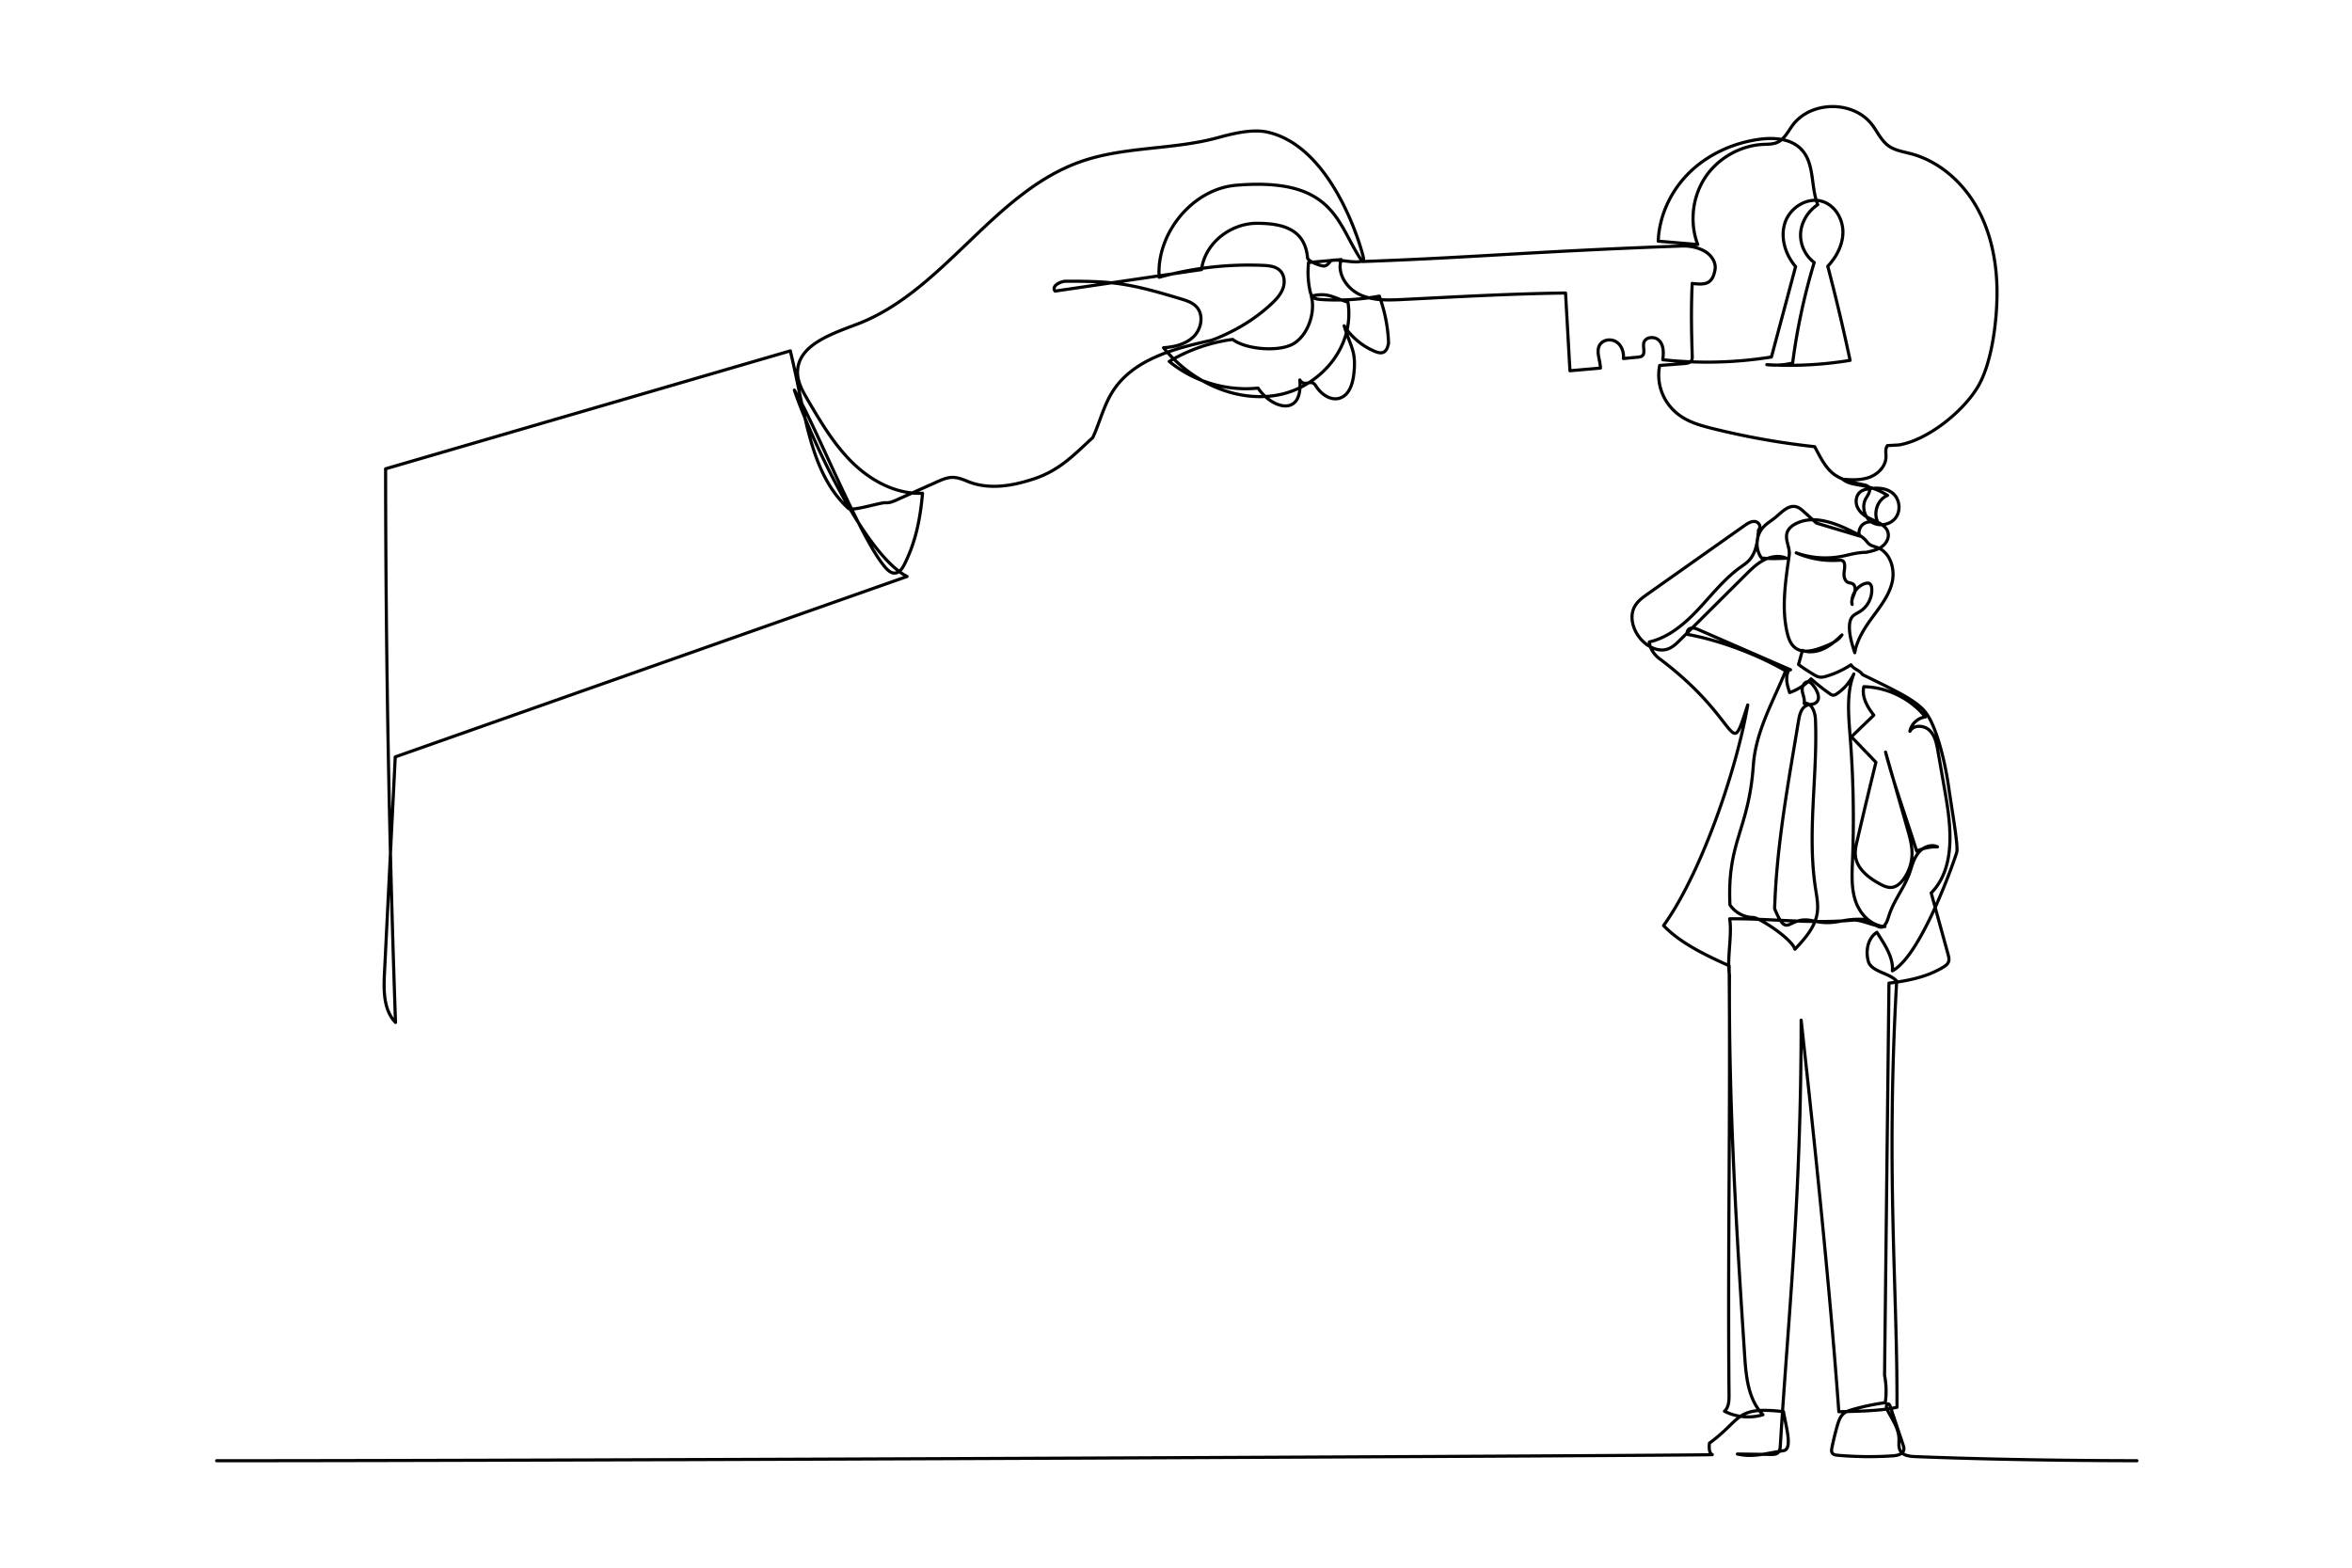 <svg xmlns="http://www.w3.org/2000/svg" width="8000" height="5333.333"><path fill="none" stroke="#000" stroke-linecap="round" stroke-linejoin="round" stroke-miterlimit="10" stroke-width="10.666" d="M736.903 4969.427c1171.27.146 5066.444-17.32 5087.19-20.667-11.96-6.227-10.92-25.72-9.693-39.147 111.307-80.906 86.013-126.453 251.907-107.106 7.826 47.986 32.026 127.68.626 132.573-62.4 9.707-103.626 23.707-157.426 11.533l114.333 1.48c7.853.094 16.413-.04 22.56-4.946 7.467-5.96 8.6-16.667 9.2-26.2 25.973-428.854 70.72-827.92 70.72-1446.36 45.84 414.72 98.093 915.946 128.187 1332.106 49.28-1.04 141.4-2.093 197.84-15.08 1.693-407.16-37.934-797.066-1.094-1449.733-24.066-28.013-85.906-31.493-96.226-66.947-10.334-35.466-2.094-79.16 28.92-99.186 24.986 39.493 56.68 84.413 52.786 130.986 98.134-52.066 211.24-376.333 218.854-403.173 5.8-20.48-16.547-144.6-28.347-227.507-9.267-65.293-37.64-200.04-79.6-250.906-32.467-39.334-96.947-69.56-212.347-125.987-12.253-16.84-27.36-16.547-39.626-33.387-25.427 16.734-53.307 29.76-82.454 38.494-8 2.4-16.413 4.48-24.653 3.133-7.813-1.267-14.76-5.56-21.493-9.72-18.254-11.347-36.48-22.667-49.614-33.133 4.44-15.947 8.854-31.894 13.28-47.84 23.854 8.893 51.08 4.493 73.974-6.64 22.893-11.107 42.146-28.4 60.426-46.08-13.333 20.586-37.573 30.866-60.36 39.973-32.093 12.84-71.413 24.867-98.773 3.747-15.733-12.134-22.773-32.307-27.267-51.654-19.32-83.32-6.2-170.306 6.867-262.64 3.947-26.013-15.253-52.746-6.947-77.693 4.667-14.013 17.227-23.973 30.427-30.547 62.04-30.826 135.827-.84 197.693 30.32 13.907 7 28.12 14.32 38.587 25.88 4.253 4.68 7.84 10 12.813 13.907 7.987 6.253 18.454 8.027 27.934 11.68 42.826 16.533 59.92 71.213 50.133 116.08-9.8 44.867-39.253 82.427-66.4 119.467-27.16 37.026-53.72 77.746-61.147 122.026-9.213-28.813-18.533-58.266-18.08-88.52.2-12.2 2.307-25.12 10.294-34.346 6.8-7.827 16.826-11.88 25.613-17.36 26.28-16.347 42.267-47.907 39.893-78.76-.52-6.467-2.426-13.814-8.24-16.667-3.946-1.92-8.6-1.24-12.813-.08-29.84 8.24-50.693 40.92-45.613 71.453-4.08-12.04 2.8-24.653 7.253-36.546 4.48-11.894 4.933-28.4-6.413-34.12-4.454-2.254-9.747-2.174-14.36-4.08-10.2-4.187-14.254-16.707-14.107-27.734.173-11.026 3.28-22 2.04-32.96-.52-4.626-2.04-9.493-5.773-12.28-4.16-3.093-9.867-2.773-15.067-2.453-49 3.16-98.707-5.573-143.707-25.227 49.494 17.72 103.8 21.8 155.387 11.694 25.467-4.974 51.12-13.374 82.627-13.507 17.893-3.8 36.266-7.813 51.413-18.04 15.173-10.213 26.547-28.24 23.427-46.253-5.294-30.614-43.267-40-70.534-54.907-15.72-8.6-29.866-21.587-35.813-38.493-5.96-16.907-1.987-37.96 12.387-48.707 8.12-6.107 18.48-8.373 28.546-9.88 28.614-4.293 60.747-2.72 82.374 16.533 22.64 20.174 26.48 58.174 8.24 82.374-18.267 24.213-55.974 30.946-81.414 14.466-25.44-16.493-34.653-53.786-19.706-80.173 6.92-12.253 18.36-26.933 10.026-38.267-4.093-5.533-11.453-7.28-18.186-8.653-35.254-7.133-71.8-14.627-100.747-35.96-28.947-21.333-47.893-60.84-65.147-93.467a2587.111 2587.111 0 0 1-346.973-61.653c-37.013-9.24-74.533-19.587-106.373-40.573-56.227-37.107-87.587-103.347-74.08-174.094a177049.8 177049.8 0 0 0 83.786-6.413c9.24-.707 19.934-2.28 24.6-10.293 2.68-4.614 2.614-10.24 2.44-15.574-2.226-76.453-4.48-152.893-.093-246.906 47.227 6.213 68.827.893 77.56-45.947 4.773-25.747-13.133-51.387-36.08-64.013-22.947-12.614-49.84-18.147-76-17.214-494.907 17.64-704.907 39.147-1087.44 52.787-85.973-121.787-87.947-288.36-429.453-259.48-148.547 12.56-271.827 164.333-261.694 313.04 114.614-31.853 234.227-45.573 353.067-40.453 20.64.88 43.16 3.146 57.907 17.6 15.44 15.173 17.52 40.266 10.16 60.626-7.347 20.36-22.52 36.867-38.254 51.747-60.586 57.307-135.56 99.32-204.746 124.787-126.48 27.853-265.987 64.466-335.827 173.546-30.853 48.254-44.013 105.374-68 157.414-67.627 62.32-114.08 112.12-201.427 140.893-73.506 24.2-152.8 37.627-224.386 8.24-16.534-6.787-33.627-13.72-51.494-13.587-18.533.16-36.08 7.854-53.013 15.414-45.573 20.386-91.147 40.76-136.72 61.146-11.987 5.36-24.653 10.84-37.733 9.587-15.907-1.507-114.68 30.24-126.427 19.413-131.787-121.52-145.44-320.773-197.693-535.973-458.84 133.733-917.694 267.467-1376.53 401.2a54546.448 54546.448 0 0 0 33.703 1883.507c-40.87-42.494-40.497-108.667-37.561-167.56 12.226-245.267 24.456-490.534 36.681-735.787 580.307-204.6 1160.613-409.2 1740.92-613.813-145.493-74.72-331.333-479.014-383.4-634.08 70.24 115.146 220.307 496.333 306.6 600 9.44 11.346 21.387 23.693 36.093 22.44 15.134-1.28 24.894-16.214 31.68-29.787 33.04-65.84 52.587-138.413 61.6-241.667-88.213 3.827-172.986-40.933-236.426-102.346-63.467-61.414-108.987-138.574-153.694-214.72-17.146-29.2-34.813-60.174-34.96-94.027-.426-93.36 115.867-131.053 203.067-164.373 295.12-112.787 462.533-448.6 760.72-553.014 149.293-52.266 314.107-39.426 466.6-81.52 50.36-13.906 115.72-29.84 166.787-18.813 223.32 48.24 321.386 395.507 327.56 427.653 6.173 32.12-101.32-3.186-112.4 11.72-5.094 6.907-10.934 14.267-19.334 16.094-10.96 2.373-57.28-15.987-58.24-27.147-8.733-99.387-86.666-117.867-172.426-117.96-85.76-.093-175.614 63.453-188.454 157.493-165.92 24.36-331.826 48.734-497.746 73.107-14.014-16.28 16.64-33.56 38.133-33.547 56.813.054 113.773.12 170.12 7.24 74.44 9.44 146.72 31.054 218.587 52.587 19.506 5.84 39.973 12.28 53.826 27.2 25.44 27.373 17.28 74.587-9.2 100.947-26.506 26.346-65.52 35.733-102.813 38.32 91.653 113.066 240.4 185.773 383.947 161.666 143.52-24.133 267.44-159.746 243.413-316.373-53.8-17.6-69.693-34.187-124.72-20.893 15.107 55.64-11.667 134.16-61.827 162.56-50.173 28.44-161.853 18.386-205.68-15.24-76 9.933-149.906 35.573-215.733 74.8 83.347 68.68 194.827 102.133 302.2 90.68 46.32 70.266 152.973 100.946 141.933-27.654 18.214 27.614 37.44-7.546 54.814 20.587 17.36 28.147 50.813 51.667 82.12 40.973 32.306-11.04 43.573-50.546 47.093-84.493 8.04-76.987-10.84-87.027-33.2-161.147 25.093 38.6 62.067 69.36 104.6 86.974 8.92 3.693 19.053 6.84 28.053 3.333 9.627-3.733 14.987-13.853 18.4-31.64-1.986-54.44-12.64-108.56-31.413-159.707-65.64 12.027-132.773 15.84-199.333 11.36-9.36-.653-19.427-1.733-26.374-8.04-6.28-5.68-8.64-14.413-10.346-22.693-6.494-31.187-8.04-63.373-4.614-95.027 37.054-3.36 74.08-6.68 111.107-10.04-15.707 46.84 18.84 98.574 63.613 119.454 44.787 20.866 96.387 18.853 145.734 16.4 169.6-8.454 367.76-19.734 553.613-22.054 4.987 88.134 9.973 176.307 14.96 264.467a90478.77 90478.77 0 0 1 103.613-9c-.08-27.08-16.24-56.507-1.853-79.44 11.347-18.067 38.88-21.267 56.6-9.373 17.693 11.866 25.587 34.986 23.44 56.213 16.48-1.547 32.973-3.093 49.48-4.627 4.68-.44 9.6-.973 13.467-3.653 13.106-9.093 2.48-29.987 6.546-45.427 5.24-19.8 35.28-22.826 50.414-9.013 15.12 13.827 18.293 36.32 13.973 66.84 122.893 13.493 247.587 10.373 369.64-9.2 27.427-102.507 54.84-205.027 82.24-307.547-35.16-41.12-53.24-99.826-35.507-150.933 17.734-51.133 77.054-87.573 128.334-70.28 41.48 14.013 67.72 58.8 68.066 102.587.347 43.786-21.52 85.48-51.533 117.346a6917.622 6917.622 0 0 1 75.96 320.12c-93.467 15.44-188.667 20.36-283.24 14.68 29.293 3.347 59.16 1.44 87.787-5.573a2133.122 2133.122 0 0 1 73.386-342.067c-31.066-23.08-49.08-62.706-46.066-101.293 3-38.587 26.946-74.907 58.12-95.293-24.267-60.8-10.014-137.667-53.92-186.214-35.547-39.333-95.867-43.4-148.32-35.733-86.72 12.653-170.414 50.587-233.254 111.653-62.84 61.08-103.653 145.667-107.133 234.4 44.787 3.787 89.56 7.574 134.36 11.36-28.027-73.933-18.533-161.026 24.773-227.146 43.334-66.147 119.374-109.667 198.334-113.48 15.813-.774 32.24-.16 46.8-6.427 24.546-10.56 37-37.227 52.933-58.72 61.973-83.533 206.067-84.867 269.56-2.493 18.813 24.413 31.507 54.52 56.493 72.56 21.987 15.866 50.014 19.853 76.2 26.786 92.614 24.627 170.68 91.854 219.467 174.347 48.8 82.48 70.093 179.12 73.093 274.893 3.12 100.147-14.027 260.427-66.16 346-52.12 85.547-171.453 179.52-266.88 195.534-13.133.76-26.253 1.533-39.413 2.306-8.213 10.827-4.453 26.067-4.907 39.68-1.026 30.934-26.466 56.867-55.453 67.72-29 10.84-60.96 9.547-91.813 7.014 20.333 16.253 48.186 17.76 73.666 22.96 27.987 5.666 54.894 16.586 78.934 32-35.667 14.266-51.214 64.106-30.014 96.133-15.826-7.32-35.373-9.24-50.2-.08-14.84 9.2-21.4 31.667-13.386 42.573-49.387-14.8-98.76-29.586-148.147-44.4-14.12-12.76-28.24-25.533-42.373-38.32-7.92-7.16-16.267-14.56-26.6-17.28-26.374-6.906-48.76 18.174-69.747 35.587-14.227 11.84-30.76 21.08-43.093 34.893-24.907 27.934-27.174 73.48-5.16 103.747 28.253 3.2 56.8 2.187 84.506.84-24.413-10.733-53.453-5.827-77.066 6.587-23.614 12.386-42.907 31.493-61.8 50.293-73.947 73.56-147.894 147.133-221.84 220.68-12.774 12.707-26.16 25.8-43.24 31.547-30.294 10.2-63.88-5.907-86.267-28.72-30.627-31.16-46.707-81.987-23.827-119.227 10.174-16.573 26.52-28.267 42.414-39.507 109.72-77.466 219.453-154.946 329.173-232.44 10.4-7.346 21.92-15.026 34.64-14.133 12.693.893 24.52 15.493 13.147 29.307-3.014 37.2-7.427 77.613-33.454 104.346-8.52 8.774-18.893 15.467-28.813 22.627-54.76 39.52-96.707 93.827-142.973 143.027-46.28 49.2-100.427 95.346-166.24 110.533 2.013 22.453 16.346 43.08 34.36 56.627 287.6 216.053 235.026 358.52 300.426 157.773-36.933 217.347-157.253 571.6-286.226 750.413 61.2 64.467 158.946 107.387 223.053 136.894 4.627 486.56-5.027 973.146-.373 1459.733.186 19.867-.707 42.32-15.454 55.627 39.88 20.586 87.827 24.96 130.787 11.92-49.613-50.974-57.4-128.267-62.053-199.227-27.64-420.747-54.654-856.747-51.8-1297.093-9.32-53.16 9.893-137.747.573-190.92 139.787-1.267 273.787 17.8 419.027 4.613 29.72-3.187 79.426 25.04 109.173 21.853-46.493-1.973-84.373-41.706-99.56-85.68-15.187-43.973-12.6-91.8-10.733-138.28a3580.22 3580.22 0 0 0-7.747-419.306c-5.747-74.24-13.333-151.774 12.213-216.08-12.586 27.08-32.706 50.613-57.493 67.266-3.827 2.587-8.08 5.08-12.693 4.907-4.48-.16-8.44-2.8-12.107-5.373a703.663 703.663 0 0 1-63.173-50.094c-20.267 20.827-45.387 36.907-72.774 46.64-4.986-15.266-10-30.853-9.986-46.893.013-16.053 5.933-32.96 12.96-30.667L5777.72 2142.4c-8.533-3.707-17.84-7.493-26.84-5.2s-15.88 13.84-10.2 21.187c109.867 20.2 236.173 67.933 332.893 123.8-38.68 97.466-101.573 203.4-109.8 320.893-15.48 221.56-89.613 258.8-79.573 475.347 17.373 26.186 48.253 42.826 79.68 42.946 18.147.08 128.573 69.587 141.453 107.974 33.667-36.027 68.947-75.32 75.854-124.107 3.893-27.44-1.72-55.227-5.92-82.613-29.214-189.534 7.386-382.854-.174-574.467-1.013-25.56-13.373-59.933-38.44-54.92 2.987-14.44-4.733-28.76-6.56-43.387-1.826-14.64 8.214-33.586 22.534-29.973 5.84 1.467 10.08 6.36 13.92 10.987 14.813 17.733 28.413 47.413 9.293 60.386-8.467 5.747-19.813 4.547-29.347 8.227-19.293 7.44-25.44 31.2-28.813 51.6-35.68 216.44-74.853 424.133-81.493 640.547 45.213 108.853 43.573 21.48 128.84 40.84 80.666 18.306 93.853-9.32 176.44-4.507 19.626 1.16 50.253 36.64 64.973 23.573 9.693-8.586 13.933-21.573 17.76-33.946 18.093-58.227 56.173-99.334 74.267-157.574 6.826-22 14.08-44.76 29.48-61.92 15.386-17.173 41.386-27.106 62.12-17.053-24.294-.707-48.76 4.333-70.8 14.613-32.64-105.253-78.267-229.813-105.747-336.906 24.907 87.44 49.827 174.88 74.747 262.333 7.693 27 15.453 54.467 15.306 82.547-.173 31.64-10.76 63.133-29.733 88.466-9.76 13.014-22.92 25.054-39.093 26.867-14.027 1.56-27.64-4.84-40.067-11.507-39-20.973-79.013-52.12-83.72-96.16-1.853-17.24 2.093-34.48 6.013-51.36 20.707-89 41.934-177.88 63.72-266.613-27.76-28.907-55.52-57.827-83.266-86.733 25.373-24.52 50.733-49.027 76.093-73.56-23.547-29.534-41.547-63.52-33.947-96.84 80.294 1.786 159.014 40.493 209.44 102.986-25.506 2.854-47.96 23.627-52.773 48.827 12.12-23.04 48.587-21.28 67.16-3.027 18.573 18.267 23.933 45.694 28.4 71.334 8.307 47.56 16.6 95.106 24.88 142.68 20.413 117.013 35.08 254.053-47.973 338.96 19.08 69.346 38.173 138.706 57.24 208.04 2.386 8.68 4.746 18.08 1.613 26.506-3.24 8.667-11.507 14.254-19.507 18.934-46.333 27.173-99.2 43.12-182.946 53.293-1.84 163.947-3.667 327.88-5.507 491.813-.56 49.267-1.133 98.534-1.68 147.8-2.627 233.774-5.253 467.547-7.827 694.24a284.48 284.48 0 0 1 2.4 93.454 767.811 767.811 0 0 0-112.253 23.533c-10.133 2.933-20.507 6.227-28.667 12.907-12.48 10.2-17.893 26.52-22.306 42.013-7 24.547-13.054 49.333-18.174 74.347-1.333 6.52-2.4 13.986 1.654 19.253 3.92 5.133 11.12 6.147 17.546 6.72 62.534 5.493 125.48 6.187 188.12 2.013 15.16-1.013 34.04-5.4 37.067-20.28 1.24-6.08-.76-12.293-2.72-18.16-14.613-43.586-29.227-87.186-43.84-130.786-.947-2.814-2.187-5.947-4.947-7.054-7.6-3.08-9.426 10.56-5.706 17.867 16.4 32.44 39.866 63.6 40.866 99.92.387 13.813-2.373 28.6 4.227 40.72 9.853 18.08 34.44 19.733 55.027 20.533 354.626 13.854 699.373 13.574 750.04 13.854"/></svg>
